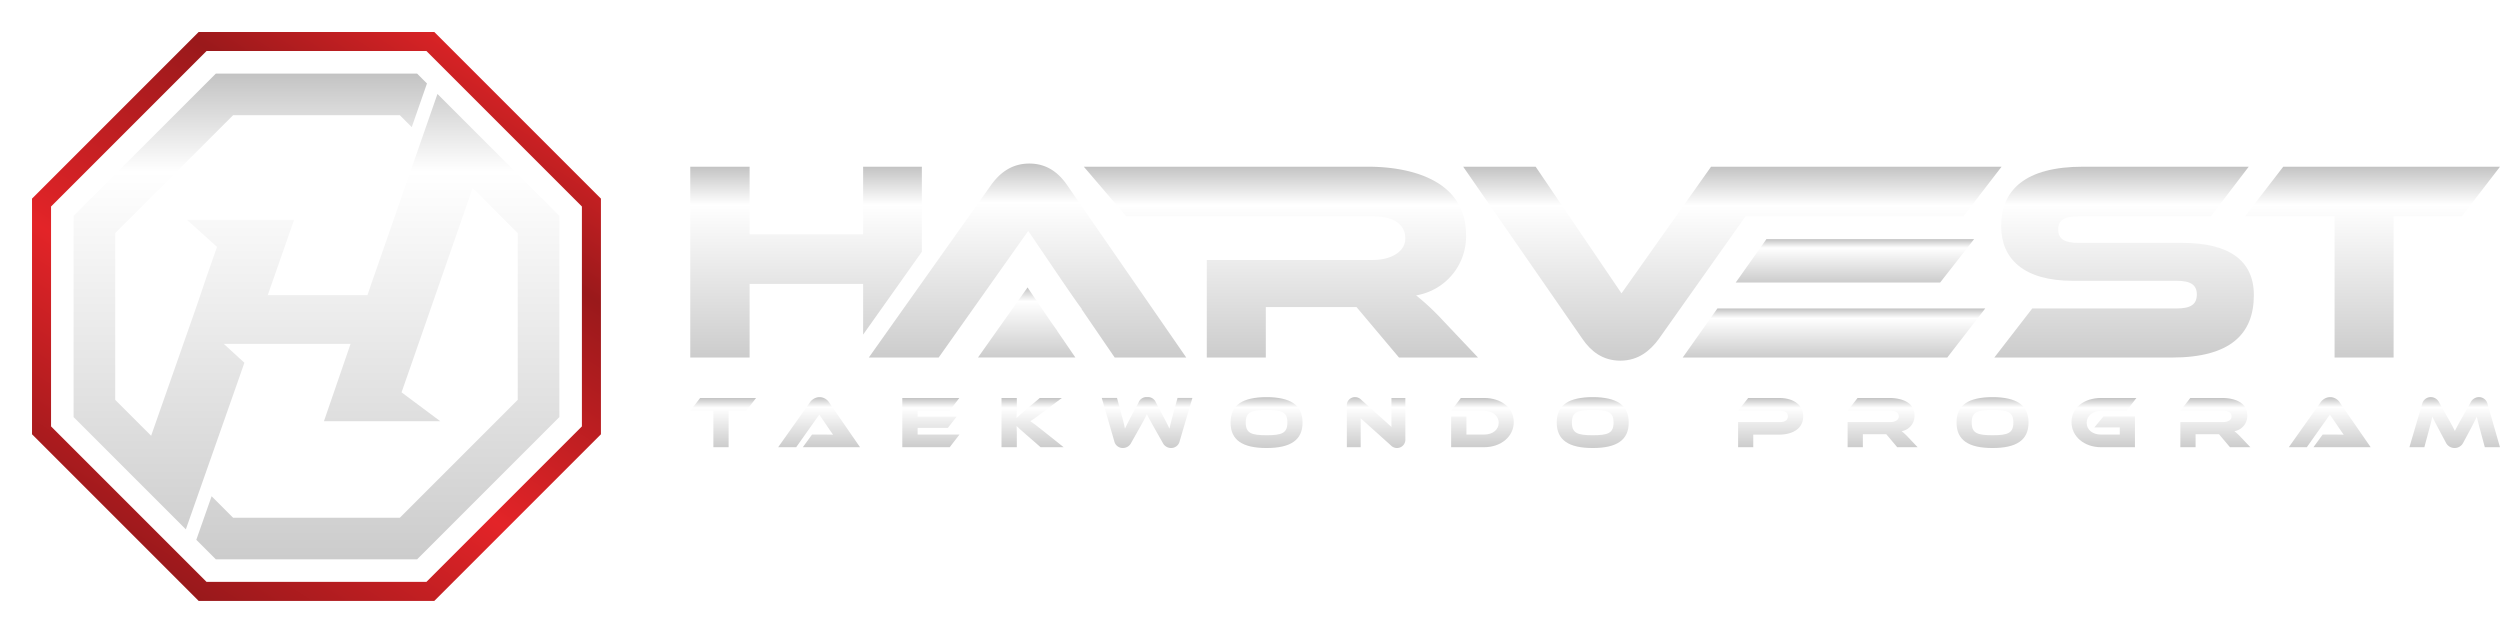 <svg xmlns="http://www.w3.org/2000/svg" xmlns:xlink="http://www.w3.org/1999/xlink" width="703.089" height="178" viewBox="0 0 703.089 178"><defs><linearGradient id="a" x1="0.5" x2="0.5" y2="1" gradientUnits="objectBoundingBox"><stop offset="0" stop-color="#c3c3c3"></stop><stop offset="0.201" stop-color="#fff"></stop><stop offset="1" stop-color="#ccc"></stop></linearGradient><filter id="aa" x="11.691" y="11.69" width="154.619" height="154.618" filterUnits="userSpaceOnUse"><feOffset dy="3"></feOffset><feGaussianBlur stdDeviation="3" result="ab"></feGaussianBlur><feFlood flood-opacity="0.486"></feFlood><feComposite operator="in" in2="ab"></feComposite><feComposite in="SourceGraphic"></feComposite></filter><linearGradient id="ac" x1="0.833" x2="0.117" y2="1.102" gradientUnits="objectBoundingBox"><stop offset="0" stop-color="#eb2629"></stop><stop offset="0.236" stop-color="#9a191b"></stop><stop offset="0.557" stop-color="#e32428"></stop><stop offset="1" stop-color="#761315"></stop></linearGradient><filter id="ad" x="0" y="0" width="178" height="178" filterUnits="userSpaceOnUse"><feOffset dy="3"></feOffset><feGaussianBlur stdDeviation="3" result="ae"></feGaussianBlur><feFlood flood-opacity="0.486"></feFlood><feComposite operator="in" in2="ae"></feComposite><feComposite in="SourceGraphic"></feComposite></filter></defs><g transform="translate(-41 -64)"><g transform="translate(235.127 110)"><path d="M1793.611,887.757h6.5V898h4.286V887.757h4.947l2.773-3.6h-15.73Z" transform="translate(-1793.611 -818.231)" fill="url(#a)"></path><path d="M1843.918,883.8a3.312,3.312,0,0,0-2.773,1.553l-8.879,12.522h5.071l6.5-9.189,2.483,3.663c.456.663,1.035,1.512,1.407,2.008-.662-.04-1.635-.04-2.463-.04h-3.477l-2.588,3.56h16.1l-8.651-12.522A3.21,3.21,0,0,0,1843.918,883.8Z" transform="translate(-1807.551 -818.102)" fill="url(#a)"></path><path d="M1891.188,892.559h8.506l2.463-3.146h-10.969v-1.655h8.963l2.772-3.6h-16.041V898h13.329l2.753-3.56h-11.776Z" transform="translate(-1827.249 -818.231)" fill="url(#a)"></path><path d="M1938.616,890.676c.891-.538,1.738-1.159,3.581-2.545l5.3-3.975h-6.209l-4,3.375c-1.263,1.055-2.007,1.758-2.545,2.256.041-.725.084-1.574.084-2.421v-3.21h-4.305V898h4.305v-3.975c0-.662-.042-1.345-.063-1.987.477.476,1.139,1.077,2.567,2.318l4.181,3.643h6.479l-5.734-4.575C1940.48,891.979,1939.4,891.214,1938.616,890.676Z" transform="translate(-1842.988 -818.23)" fill="url(#a)"></path><path d="M1994.612,888.849c-.414,1.532-.725,2.711-.952,3.808-.435-.932-.912-1.9-1.947-3.808l-1.841-3.5a2.387,2.387,0,0,0-2.485-1.553,2.351,2.351,0,0,0-2.442,1.553l-1.862,3.477c-.951,1.8-1.49,2.856-1.946,3.828-.207-1.117-.5-2.256-.932-3.809l-1.3-4.823h-4.285l3.52,12.171a2.434,2.434,0,0,0,2.4,1.9,2.58,2.58,0,0,0,2.36-1.469l2.214-3.933c1.2-2.131,1.759-3.146,2.2-4.14.475.994,1.033,2.029,2.234,4.16l2.215,3.913a2.589,2.589,0,0,0,2.359,1.469,2.433,2.433,0,0,0,2.4-1.9l3.581-12.171h-4.181Z" transform="translate(-1858.89 -818.102)" fill="url(#a)"></path><path d="M2041.4,883.8c-6.748,0-10.121,2.194-10.121,7.14s3.373,7.161,10.121,7.161c6.727,0,10.121-2.214,10.121-7.161S2048.122,883.8,2041.4,883.8Zm0,10.7c-4.306,0-5.858-.579-5.858-3.56s1.552-3.539,5.858-3.539,5.857.559,5.857,3.539S2045.7,894.5,2041.4,894.5Z" transform="translate(-1879.323 -818.102)" fill="url(#a)"></path><path d="M2094.968,892.162l-8.486-7.617a2.358,2.358,0,0,0-1.718-.745,2.277,2.277,0,0,0-2.338,2.588v11.487h3.891V889.74l8.486,7.616a2.366,2.366,0,0,0,4.077-1.863V884.027h-3.913Z" transform="translate(-1897.771 -818.102)" fill="url(#a)"></path><path d="M2137.573,884.155h-6.541l-2.732,3.6h9.273c2.317,0,4.1,1.427,4.1,3.374,0,1.986-1.719,3.311-4.1,3.311H2132.6v-5.071h-4.3V898h9.273c4.8,0,8.341-3.044,8.341-7.059C2145.913,886.95,2142.415,884.155,2137.573,884.155Z" transform="translate(-1914.315 -818.23)" fill="url(#a)"></path><path d="M2184.878,883.8c-6.748,0-10.121,2.194-10.121,7.14s3.373,7.161,10.121,7.161c6.727,0,10.12-2.214,10.12-7.161S2191.6,883.8,2184.878,883.8Zm0,10.7c-4.306,0-5.859-.579-5.859-3.56s1.553-3.539,5.859-3.539,5.857.559,5.857,3.539S2189.182,894.5,2184.878,894.5Z" transform="translate(-1931.07 -818.102)" fill="url(#a)"></path><path d="M2266.057,884.156h-8.693l-2.835,3.6h11.921c1.323,0,2.091.6,2.091,1.572,0,.953-.767,1.595-2.091,1.595h-11.921V898h4.263v-3.539h7.244c4.3,0,6.809-2.049,6.809-5.112C2272.845,886.268,2270.341,884.156,2266.057,884.156Z" transform="translate(-1959.839 -818.231)" fill="url(#a)"></path><path d="M2317.893,893.49a4.334,4.334,0,0,0,3.622-4.387c0-3.953-3.973-4.947-7.121-4.947h-8.9l-2.8,3.6h12.047c1.469,0,2.359.538,2.359,1.614,0,.952-1.035,1.553-2.359,1.553H2302.7V898h4.285v-3.663h6.581L2316.65,898h5.733l-2.545-2.691A17.57,17.57,0,0,0,2317.893,893.49Z" transform="translate(-1977.211 -818.231)" fill="url(#a)"></path><path d="M2360.736,883.8c-6.746,0-10.121,2.194-10.121,7.14s3.375,7.161,10.121,7.161c6.727,0,10.122-2.214,10.122-7.161S2367.464,883.8,2360.736,883.8Zm0,10.7c-4.3,0-5.857-.579-5.857-3.56s1.553-3.539,5.857-3.539,5.857.559,5.857,3.539S2365.042,894.5,2360.736,894.5Z" transform="translate(-1994.491 -818.102)" fill="url(#a)"></path><path d="M2409.525,887.757h7.141l2.773-3.6h-9.914c-4.8,0-8.34,2.731-8.34,6.789,0,4.015,3.538,7.058,8.34,7.058h9.5v-8.651h-8.859l-2.566,3.084h7.162v2.008h-5.236c-2.381,0-4.078-1.3-4.078-3.312C2405.448,889.165,2407.207,887.757,2409.525,887.757Z" transform="translate(-2012.73 -818.231)" fill="url(#a)"></path><path d="M2464.257,893.49a4.334,4.334,0,0,0,3.623-4.387c0-3.953-3.974-4.947-7.121-4.947h-8.9l-2.795,3.6h12.047c1.47,0,2.359.538,2.359,1.614,0,.952-1.035,1.553-2.359,1.553h-12.047V898h4.284v-3.663h6.582l3.084,3.663h5.733l-2.545-2.691A17.77,17.77,0,0,0,2464.257,893.49Z" transform="translate(-2029.997 -818.231)" fill="url(#a)"></path><path d="M2508.406,883.8a3.308,3.308,0,0,0-2.773,1.553l-8.879,12.522h5.07l6.5-9.189,2.483,3.663c.457.663,1.036,1.512,1.407,2.008-.661-.04-1.635-.04-2.462-.04h-3.478l-2.587,3.56h16.1l-8.651-12.522A3.211,3.211,0,0,0,2508.406,883.8Z" transform="translate(-2047.196 -818.102)" fill="url(#a)"></path><path d="M2569.4,883.8a2.578,2.578,0,0,0-2.359,1.469l-2.215,3.931c-1.221,2.133-1.76,3.146-2.215,4.119-.477-.973-1.013-2.007-2.236-4.14l-2.215-3.911a2.536,2.536,0,0,0-2.339-1.469,2.456,2.456,0,0,0-2.421,1.9l-3.58,12.171h4.2l1.3-4.823c.413-1.553.725-2.711.931-3.808.435.931.932,1.9,1.946,3.808l1.863,3.5a2.729,2.729,0,0,0,4.926,0l1.863-3.476c.952-1.8,1.47-2.857,1.927-3.829.227,1.117.516,2.235.95,3.808l1.3,4.823h4.263l-3.5-12.171A2.431,2.431,0,0,0,2569.4,883.8Z" transform="translate(-2066.333 -818.102)" fill="url(#a)"></path><path d="M1858.744,806.343V782.43h-16.518v19.013H1810.3V782.43h-16.688v53.659H1810.3V815.394h31.927V829.64Z" transform="translate(-1793.611 -781.544)" fill="url(#a)"></path><path d="M2047.99,808.659h-46.682v27.433h16.6V821.9h25.508l11.95,14.2h22.22l-9.867-10.427a68.333,68.333,0,0,0-7.54-7.059A16.8,16.8,0,0,0,2074.22,801.6c0-15.321-15.4-19.17-27.593-19.17h-79.9l11.932,13.957h69.334c5.7,0,9.145,2.086,9.145,6.257C2057.136,806.333,2053.125,808.659,2047.99,808.659Z" transform="translate(-1856.043 -781.544)" fill="url(#a)"></path><path d="M2274.259,796.39l10.75-13.96h-81.7l-25.186,35.613-24.145-35.613H2133.6l33.609,48.527c2.327,3.369,5.615,6.016,10.588,6.016,5.133,0,8.423-2.888,10.75-6.016L2213,796.39Z" transform="translate(-1916.226 -781.544)" fill="url(#a)"></path><path d="M2239.916,844.786l-9.748,13.791h74.4l10.67-13.791Z" transform="translate(-1951.053 -804.032)" fill="url(#a)"></path><path d="M2253.485,826.492h57.486l9.544-12.2h-58.4Z" transform="translate(-1959.463 -793.035)" fill="url(#a)"></path><path d="M2420.089,803.847h-29.2c-3.85,0-5.694-1.043-5.694-3.77s1.844-3.69,5.694-3.69h37.219l10.669-13.956h-46.6c-16.284,0-23.021,6.577-23.021,16.684,0,9.225,6.337,15.4,20.134,15.4h29.2c3.931,0,5.695,1.124,5.695,3.851,0,2.808-1.764,3.93-5.695,3.93H2377.9l-10.669,13.8H2417.2c16.363,0,23.021-6.577,23.021-17.567C2440.223,808.74,2433.165,803.847,2420.089,803.847Z" transform="translate(-2000.484 -781.544)" fill="url(#a)"></path><path d="M2549.217,782.431h-60.96l-10.749,13.956h25.186v39.705h16.6V796.387h19.17Z" transform="translate(-2040.255 -781.544)" fill="url(#a)"></path><path d="M1942.458,847.7c-.254-.336-.545-.742-.861-1.187l-.189-.269c-.648-.92-1.361-1.963-1.969-2.849l-2.461-3.628-2.869-4.231-13.935,19.7h27.389l-5.161-7.547A.2.2,0,0,0,1942.458,847.7Z" transform="translate(-1839.255 -800.697)" fill="url(#a)"></path><path d="M1941.3,835.589h20.122L1946.4,813.85l-10.753-15.563-7.757-11.224c-2.324-3.371-5.615-6.019-10.588-6.019-5.213,0-8.495,2.888-10.75,6.019l-7.958,11.224-8.143,11.485-18.3,25.817H1891.8l25.184-35.612,5.187,7.647,4.445,6.555c1.1,1.6,2.387,3.488,3.559,5.151l.339.483c.572.8,1.1,1.538,1.556,2.146a.362.362,0,0,1-.1-.009Z" transform="translate(-1821.937 -781.044)" fill="url(#a)"></path></g><g transform="translate(50 70)"><g transform="matrix(1, 0, 0, 1, -9, -6)" filter="url(#aa)"><path d="M1975.028,175.162h46.891l3.352,3.352c1.676-4.8,3.188-9.144,4.279-12.277l-2.782-2.783H1970.18l-40.015,40.015v56.589l14.567,14.566,2.938,2.939,14.068,14.069c1.044-2.974,2.593-7.382,4.305-12.251.451-1.281.912-2.593,1.378-3.919,4.1-11.653,8.576-24.373,9.167-26.066.559-1.679,1.118-3.217,1.609-4.616l-5.8-5.315h35.664l-7.483,21.748h32.7L2022.4,253.1q1.623-4.653,3.345-9.578c2.035-5.8,8.8-25.253,15.281-43.953q.685-1.976,1.364-3.934l2.945,2.945,9.74,9.74V255.21l-33.157,33.157h-46.891l-6.048-6.048c-1.826,5.195-3.416,9.718-4.3,12.252l5.5,5.5h56.59l40.014-40.015V203.47L2049.6,186.283l-2.945-2.945-14.157-14.157c-1.156,3.319-2.651,7.6-4.28,12.276l-1.37,3.928c-5.174,14.837-11.087,31.79-11.865,34.083-.769,2.238-1.538,4.336-2.167,6.294H1984.77l7.413-21.188h-30.139l8.461,7.622c-1.888,5.315-3.776,10.768-5.664,16.433-1.678,4.789-6.558,18.705-11.492,32.762l-1.376,3.921-2.939-2.938-7.162-7.162V208.319Z" transform="translate(-1909.47 -145.76)" fill="url(#a)"></path></g><g transform="matrix(1, 0, 0, 1, -9, -6)" filter="url(#ad)"><path d="M1998.551,278.706l46.863-46.863V165.569l-46.863-46.863h-66.275l-46.863,46.863v66.274l46.863,46.863h66.275Zm-107.785-110.92,43.728-43.728h61.841l43.728,43.728v61.84l-43.728,43.728h-61.841l-43.728-43.728Z" transform="translate(-1876.41 -112.71)" fill="url(#ac)"></path></g></g></g></svg>